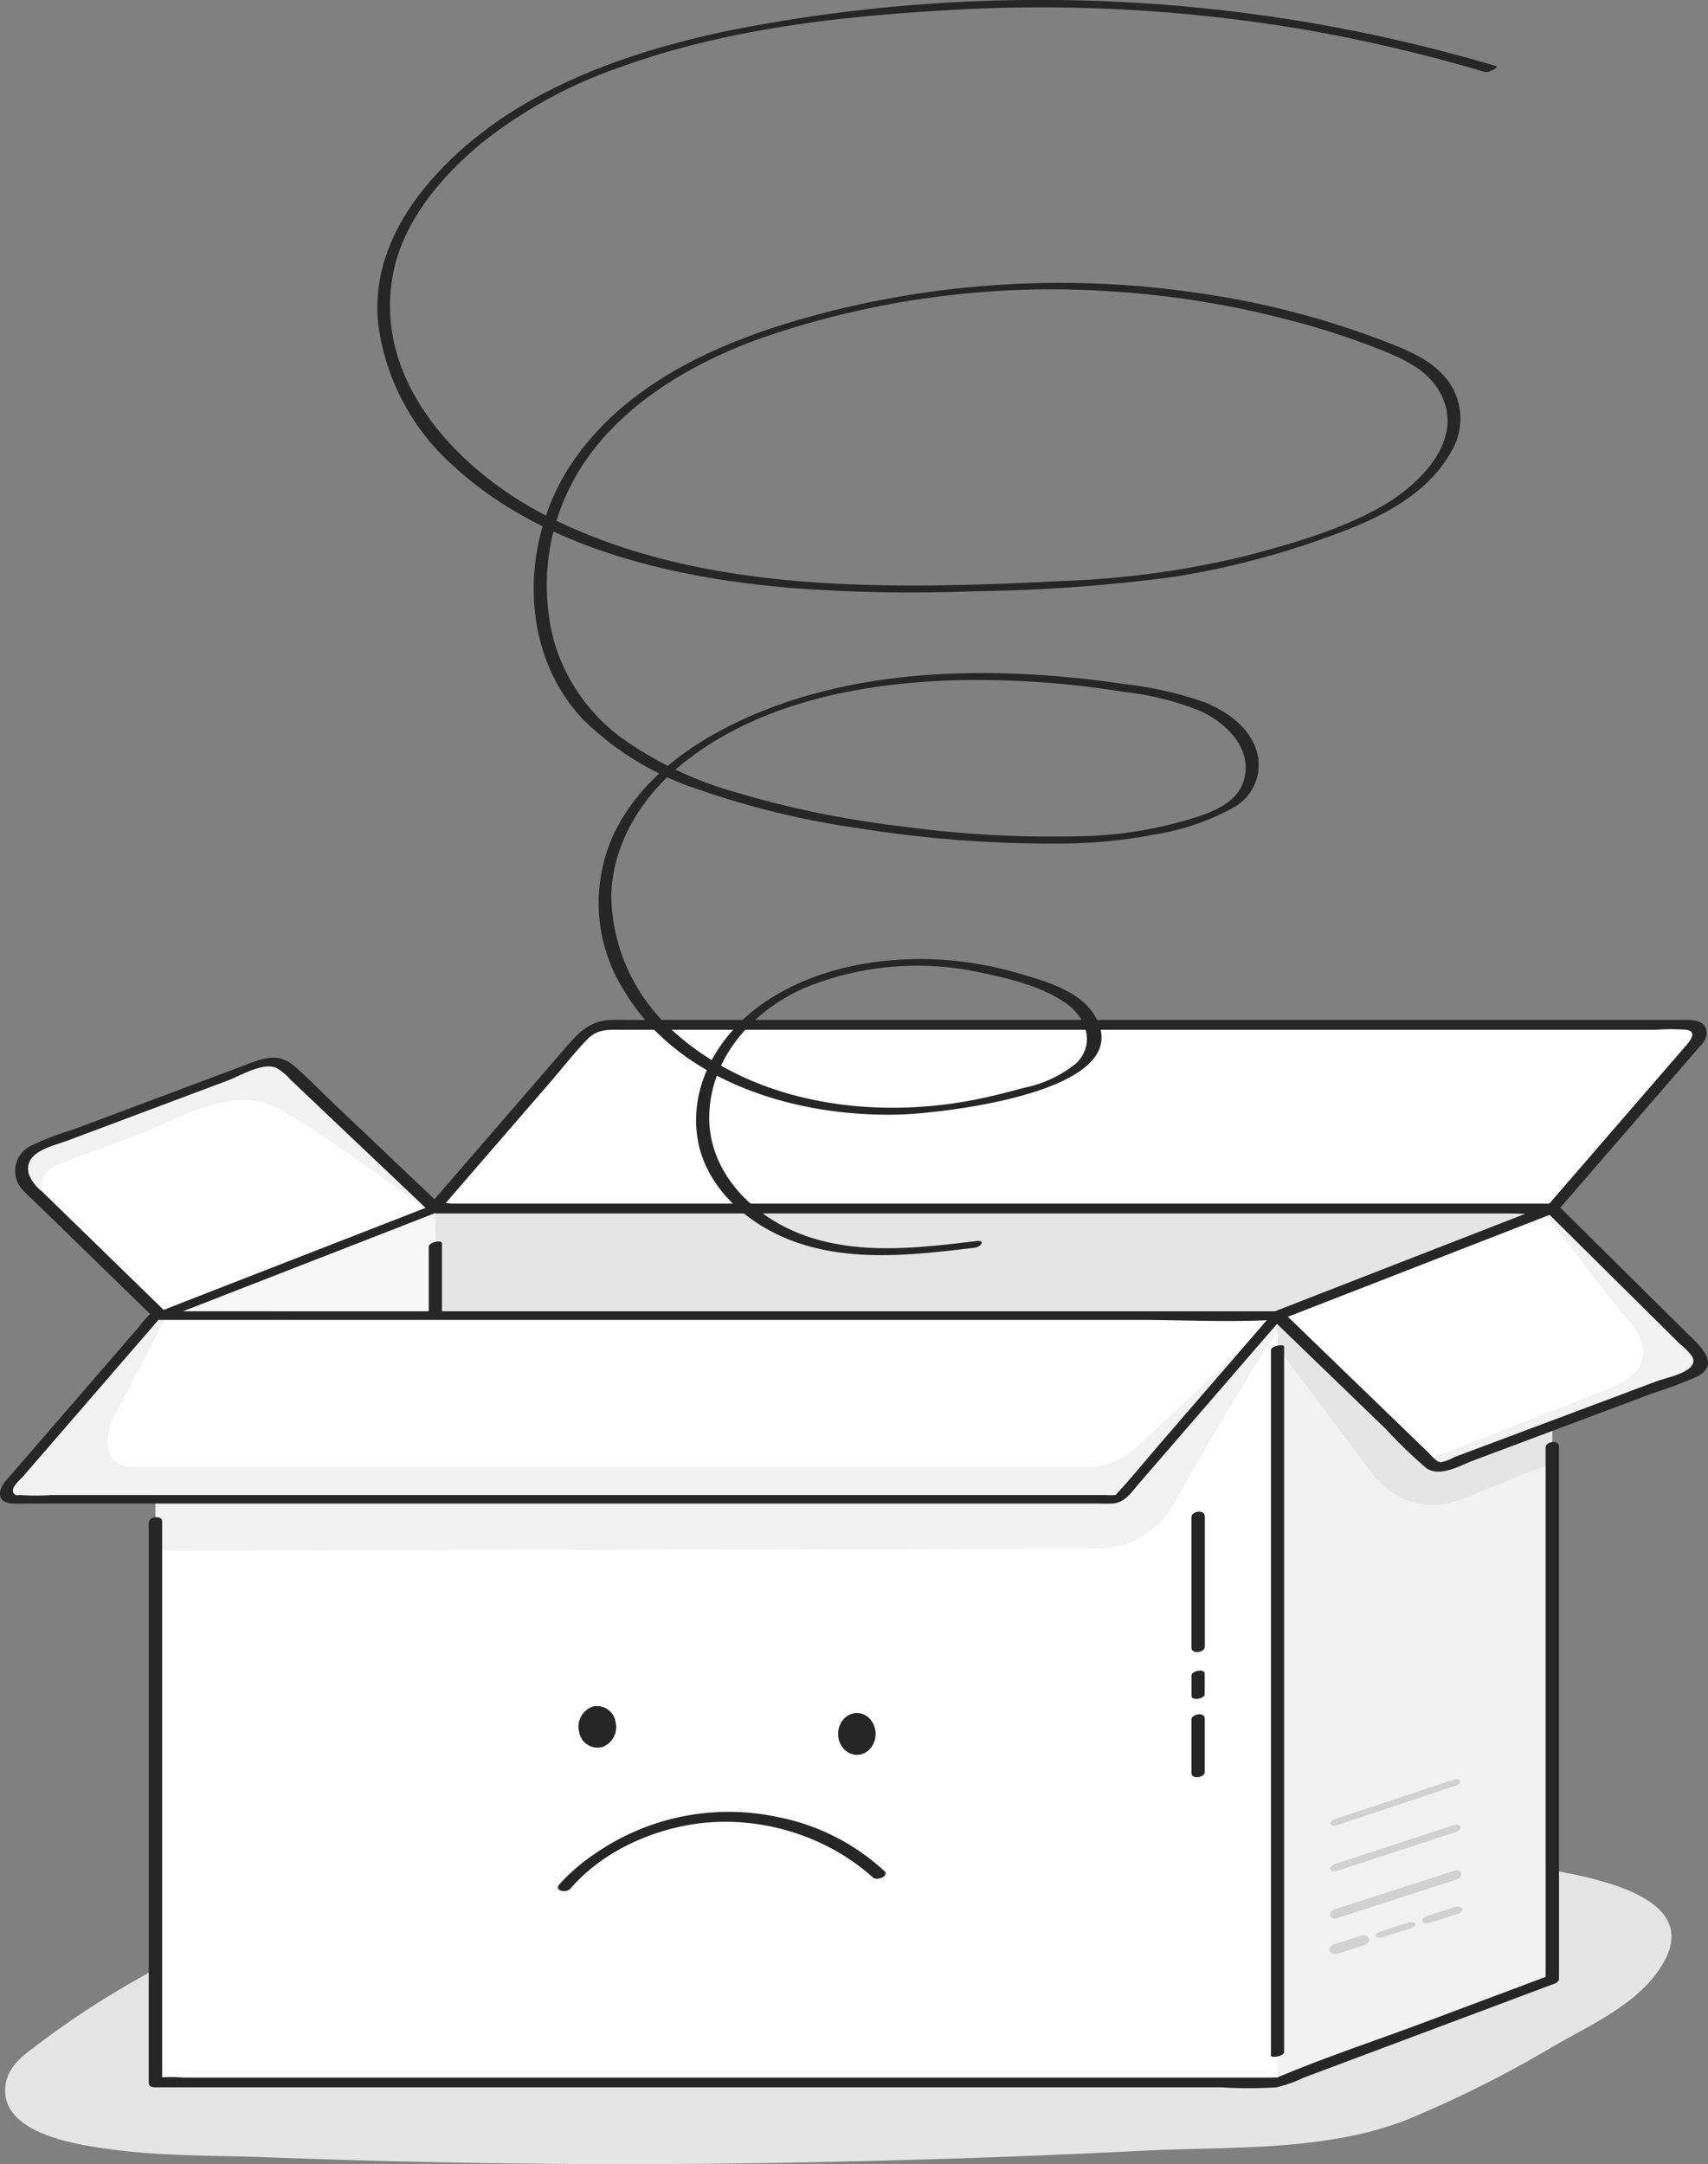 <svg xmlns="http://www.w3.org/2000/svg" width="165.774" height="210" viewBox="0 0 165.774 210">
  <rect x="0" y="0" width="165.774" height="210" fill="#808080" stroke="none"/>
  <g id="empty_cart" data-name="empty cart" transform="translate(-153.912 -170.245)">
    <g id="Ñëîé_2" data-name="Ñëîé 2" transform="translate(153.912 170.245)">
      <path id="Path_17149" data-name="Path 17149" d="M289.1,898.8c-1.364,1.011-2.6,2.226-2.5,4.164.2,4.121,7.279,5.11,10.173,5.5,5.126.7,10.261.592,15.412.787q28.062,1.062,56.151.4,14.416-.321,28.821-1.047c8.435-.422,17.83.119,25.821-3.139a111.993,111.993,0,0,0,13.9-7c3.722-2.162,8.55-4.225,10.756-8.269,3.867-7.088-9.686-8.488-13.415-9.267-14.663-3.064-29.785-3.609-44.7-4.064a335.753,335.753,0,0,0-45.512,1.419c-18.949,2-39.209,8.412-54.686,20.355Z" transform="translate(-286.092 -699.894)" fill="#e5e5e5"/>
      <g id="Group_3794" data-name="Group 3794" transform="translate(1.47 98.967)">
        <rect id="Rectangle_949" data-name="Rectangle 949" width="108.57" height="74.422" transform="translate(40.623 18.314)" fill="#e5e5e5"/>
        <g id="Group_3788" data-name="Group 3788" transform="translate(39.968)">
          <path id="Path_17150" data-name="Path 17150" d="M552.237,602.488H443.667l14.37-16.611a3.512,3.512,0,0,1,2.656-1.214H565.664a.911.911,0,0,1,.689,1.507Z" transform="translate(-443.011 -584.174)" fill="#fff"/>
          <g id="Group_3787" data-name="Group 3787">
            <path id="Path_17151" data-name="Path 17151" d="M550.471,600.655H443.555a5.251,5.251,0,0,0-1.464,0,.67.67,0,0,1-.19,0l.482.671,10.593-12.245c1.252-1.447,2.447-2.983,3.774-4.363.969-1.008,2.018-.936,3.235-.936H560.508a20.559,20.559,0,0,1,2.9,0c1.323.2.1,1.4-.409,1.99l-12.12,14.01-1,1.154c-.53.612.687.837,1.074.39l10.907-12.608,2.515-2.908c.418-.483,1.057-1.033,1.02-1.726-.069-1.33-1.418-1.255-2.375-1.255H461.364c-.775,0-1.556-.027-2.331,0-1.957.068-3.073,1.172-4.249,2.531L442.39,599.688l-1.081,1.249c-.338.391.118.671.482.671H545.926c1.4,0,2.852.117,4.246,0,.062-.005.127,0,.19,0C551.1,601.608,551.339,600.655,550.471,600.655Z" transform="translate(-441.191 -582.818)" fill="#262626"/>
          </g>
        </g>
        <g id="Group_3791" data-name="Group 3791" transform="translate(13.515 18.067)">
          <path id="Path_17152" data-name="Path 17152" d="M370.215,651.985l-26.671,10.383V736.79l26.671-10Z" transform="translate(-342.946 -651.738)" fill="#f7f7f7"/>
          <g id="Group_3789" data-name="Group 3789">
            <path id="Path_17153" data-name="Path 17153" d="M368.327,651.131l-23.343,9.087-3.328,1.3c-.843.328-.054.537.455.339l23.343-9.087,3.328-1.3c.843-.328.054-.537-.455-.339Z" transform="translate(-341.285 -651.054)" fill="#262626"/>
          </g>
          <g id="Group_3790" data-name="Group 3790" transform="translate(26.63 3.446)">
            <path id="Path_17154" data-name="Path 17154" d="M443.139,735.5V664.237c0-.347-1.279-.122-1.279.343v71.267c0,.347,1.279.122,1.279-.343Z" transform="translate(-441.86 -664.068)" fill="#262626"/>
          </g>
        </g>
        <g id="Group_3793" data-name="Group 3793" transform="translate(0 3.679)">
          <path id="Path_17155" data-name="Path 17155" d="M332.754,612.371l-26.671,10.383L293.3,610.306a2.334,2.334,0,0,1,.809-3.857l21.861-8.2a2.333,2.333,0,0,1,2.425.492Z" transform="translate(-291.969 -597.736)" fill="#f2f2f2"/>
          <path id="Path_17156" data-name="Path 17156" d="M337.409,623l-25.982,10.114-10.86-10.775a2.334,2.334,0,0,1,.809-3.857l7.56-2.806c3.7-1.372,8.164-4.186,12.241-3.315C324.1,612.987,337.1,622.721,337.409,623Z" transform="translate(-297.314 -608.097)" fill="#fff"/>
          <g id="Group_3792" data-name="Group 3792">
            <path id="Path_17157" data-name="Path 17157" d="M330.756,611.019l-23.343,9.087-3.328,1.3.859.061-9.8-9.541-2.283-2.223a3.946,3.946,0,0,1-1.288-1.683c-.587-2.18,2.286-2.714,3.741-3.259l15.546-5.828c1.193-.447,3.433-1.818,4.737-1.229a5.412,5.412,0,0,1,1.356,1.125l2.241,2.126,11.243,10.667c.378.359,1.588-.148,1.178-.537L321.034,601.04c-1.251-1.187-2.457-2.471-3.777-3.583-1.631-1.374-3.324-.543-5.023.094l-16.381,6.141a27.106,27.106,0,0,0-4.192,1.623,2.714,2.714,0,0,0-.792,4.111,16.165,16.165,0,0,0,1.166,1.151L303.766,622a.8.8,0,0,0,.859.061l23.343-9.087,3.328-1.3C332.119,611.357,331.385,610.774,330.756,611.019Z" transform="translate(-290.242 -596.714)" fill="#262626"/>
          </g>
        </g>
      </g>
      <g id="Group_3807" data-name="Group 3807" transform="translate(0 116.826)">
        <rect id="Rectangle_950" data-name="Rectangle 950" width="108.907" height="74.422" transform="translate(15.085 10.838)" fill="#f2f2f2"/>
        <path id="Path_17158" data-name="Path 17158" d="M450.57,697.021c-3.493,5.207-7.518,12.212-10.019,16.684a8.582,8.582,0,0,1-7.473,4.394l-91.415.2v51.6H450.57Z" transform="translate(-326.578 -684.641)" fill="#fff"/>
        <g id="Group_3796" data-name="Group 3796" transform="translate(123.353 0.455)">
          <path id="Path_17159" data-name="Path 17159" d="M779.649,651.985l-26.671,10.383V736.79l26.671-10Z" transform="translate(-752.338 -651.985)" fill="#e5e5e5"/>
          <path id="Path_17160" data-name="Path 17160" d="M779.649,714.05l-8.857,3.555a7.255,7.255,0,0,1-8.5-2.373l-9.312-12.387v71.338l26.671-10Z" transform="translate(-752.339 -689.378)" fill="#f2f2f2"/>
          <g id="Group_3795" data-name="Group 3795" transform="translate(0 13.266)">
            <path id="Path_17161" data-name="Path 17161" d="M750.563,702.554v68.465c0,.274,1.279.073,1.279-.343V702.211c0-.274-1.279-.073-1.279.343Z" transform="translate(-750.563 -702.085)" fill="#262626"/>
          </g>
        </g>
        <g id="Group_3797" data-name="Group 3797" transform="translate(14.481 0.179)">
          <path id="Path_17162" data-name="Path 17162" d="M339.723,661.912H443.37c1.713,0,3.525.169,5.233,0a11.647,11.647,0,0,0,2.831-1l7.748-3.016,15.616-6.079,1-.391c.838-.326.062-.622-.475-.413l-11.988,4.667c-4.76,1.853-9.667,3.505-14.335,5.58-.633.281.058.015.083.03-.111-.065-.458,0-.584,0h-87.8c-6.708,0-13.449-.2-20.155,0-.1,0-.2,0-.3,0-.417,0-1.378.625-.524.625Z" transform="translate(-339.38 -650.94)" fill="#262626"/>
        </g>
        <g id="Group_3798" data-name="Group 3798" transform="translate(14.437 23.111)">
          <path id="Path_17163" data-name="Path 17163" d="M474.794,738.07v51.677l.364-.428-12.1,4.537c-4.744,1.779-9.612,3.373-14.277,5.352-.551.234.137.041-.037.018a4.959,4.959,0,0,0-.614,0H342.537a13.215,13.215,0,0,0-2.313,0,1.7,1.7,0,0,1-.3,0l.592.423V745.273c0-.671-1.3-.483-1.3.1v54.376c0,.332.309.423.592.423H443.333a40.714,40.714,0,0,0,5.341,0,13.25,13.25,0,0,0,2.64-.938l7.655-2.87,15.744-5.9,1.015-.38c.153-.057.364-.248.364-.428V737.975c0-.671-1.3-.483-1.3.1Z" transform="translate(-339.216 -737.548)" fill="#262626"/>
        </g>
        <g id="Group_3800" data-name="Group 3800" transform="translate(0 10.42)">
          <path id="Path_17164" data-name="Path 17164" d="M410.192,691.2H301.285l-14.359,16.6a.742.742,0,0,0,.561,1.227H394.433a.741.741,0,0,0,.561-.257Z" transform="translate(-286.199 -690.779)" fill="#f2f2f2"/>
          <path id="Path_17165" data-name="Path 17165" d="M437.666,691.2H329.833c-1.659,3.206-3.253,6.455-5.006,9.611-1.077,1.94-1.284,5.105,1.864,5.105h92.476a6.947,6.947,0,0,0,4.741-1.869Z" transform="translate(-313.673 -690.779)" fill="#fff"/>
          <g id="Group_3799" data-name="Group 3799">
            <path id="Path_17166" data-name="Path 17166" d="M408.917,689.622H300.709a2.158,2.158,0,0,0-1.476.287,9.377,9.377,0,0,0-1.062,1.228l-2.241,2.592-10.667,12.333c-.759.878-.95,2.1.592,2.217.59.043,1.2,0,1.792,0h103.43c.519,0,1.049.033,1.567,0,1.256-.079,1.829-1.063,2.586-1.938l11.2-12.95,2.775-3.208c.512-.592-.718-.676-1.048-.294L397.527,702.18c-1.489,1.721-2.928,3.507-4.476,5.175-.2.221.307.036-.113.1a6.867,6.867,0,0,1-.928,0H289.638a21.475,21.475,0,0,1-2.977,0c-.109-.016-.351.057-.447,0-.827-.484.428-1.478.71-1.8l12.294-14.215,1.08-1.248-.759.267H395c4.4,0,8.869.243,13.261,0,.063,0,.127,0,.19,0C408.994,690.45,409.779,689.622,408.917,689.622Z" transform="translate(-284.689 -689.617)" fill="#262626"/>
          </g>
        </g>
        <g id="Group_3802" data-name="Group 3802" transform="translate(123.357)">
          <path id="Path_17167" data-name="Path 17167" d="M779.649,651.985l-26.671,10.382,14.89,14.389a1.167,1.167,0,0,0,1.221.253l24.275-9.1a1.167,1.167,0,0,0,.412-1.922Z" transform="translate(-752.342 -651.53)" fill="#f2f2f2"/>
          <path id="Path_17168" data-name="Path 17168" d="M779.68,653.26,754.2,663.434l13.4,13.532a1.017,1.017,0,0,0,1.1.239l10.05-3.939,6.081-2.384c1.986-.779,4.765-1.719,4.523-4.4a5.446,5.446,0,0,0-1.742-3.06C786.7,662.455,780.125,653.722,779.68,653.26Z" transform="translate(-753.241 -652.467)" fill="#fff"/>
          <g id="Group_3801" data-name="Group 3801">
            <path id="Path_17169" data-name="Path 17169" d="M777.594,650.32l-23.343,9.087-3.328,1.3a.463.463,0,0,0-.2.781l11,10.631a47.574,47.574,0,0,0,3.887,3.756c1.3.992,3.307-.216,4.622-.708l17.435-6.536a43.6,43.6,0,0,0,4.219-1.582c2.541-1.272.065-3.245-1.062-4.363l-12.358-12.25c-.429-.425-1.635.112-1.167.576l10.24,10.15,2.716,2.692A7.641,7.641,0,0,1,791.413,665c.931,1.506-2.4,2.107-3.312,2.449l-16.751,6.28-2.972,1.114a4.622,4.622,0,0,1-1.323.5c-.43-.023-.932-.679-1.211-.948l-2.327-2.249L751.7,660.722l-.2.781,23.343-9.087,3.328-1.3C778.985,650.8,778.271,650.057,777.594,650.32Z" transform="translate(-750.576 -650.265)" fill="#262626"/>
          </g>
        </g>
        <g id="Group_3806" data-name="Group 3806" transform="translate(115.638 29.872)">
          <g id="Group_3803" data-name="Group 3803">
            <path id="Path_17170" data-name="Path 17170" d="M721.426,763.619v12.644c0,.691,1.3.519,1.3-.086V763.533c0-.691-1.3-.519-1.3.086Z" transform="translate(-721.426 -763.085)" fill="#262626"/>
          </g>
          <g id="Group_3804" data-name="Group 3804" transform="translate(0.01 15.428)">
            <path id="Path_17171" data-name="Path 17171" d="M721.463,821.81V823.8c0,.536,1.279.268,1.279-.157v-1.994c0-.536-1.279-.268-1.279.158Z" transform="translate(-721.463 -821.354)" fill="#262626"/>
          </g>
          <g id="Group_3805" data-name="Group 3805" transform="translate(0.003 19.665)">
            <path id="Path_17172" data-name="Path 17172" d="M721.437,837.868v5.194c0,.649,1.293.445,1.293-.107v-5.194c0-.65-1.293-.445-1.293.107Z" transform="translate(-721.437 -837.357)" fill="#262626"/>
          </g>
        </g>
      </g>
      <g id="Group_3816" data-name="Group 3816" transform="translate(129.035 172.665)">
        <g id="Group_3815" data-name="Group 3815">
          <g id="Group_3808" data-name="Group 3808" transform="translate(0.06 8.837)">
            <path id="Path_17173" data-name="Path 17173" d="M772.956,899.161l11.546-3.729c.768-.248.553-1.109-.23-.856L772.727,898.3c-.768.248-.554,1.109.229.857Z" transform="translate(-772.248 -894.53)" fill="#d1d1d1"/>
          </g>
          <g id="Group_3809" data-name="Group 3809" transform="translate(0.078 4.396)">
            <path id="Path_17174" data-name="Path 17174" d="M772.981,882.252l11.491-3.763c.748-.245.587-.929-.181-.677L772.8,881.575c-.748.245-.587.928.181.677Z" transform="translate(-772.315 -877.757)" fill="#d1d1d1"/>
          </g>
          <g id="Group_3810" data-name="Group 3810" transform="translate(0.086)">
            <path id="Path_17175" data-name="Path 17175" d="M772.993,865.606l11.439-3.8c.738-.245.6-.847-.159-.595l-11.439,3.8c-.738.245-.6.847.159.595Z" transform="translate(-772.346 -861.155)" fill="#d1d1d1"/>
          </g>
          <g id="Group_3814" data-name="Group 3814" transform="translate(0 12.368)">
            <g id="Group_3811" data-name="Group 3811" transform="translate(0 2.776)">
              <path id="Path_17176" data-name="Path 17176" d="M772.8,920.14l2.549-.814c.264-.084.6-.319.513-.643-.082-.307-.5-.384-.766-.3l-2.549.814c-.264.084-.6.318-.513.643.082.307.5.384.766.3Z" transform="translate(-772.021 -918.351)" fill="#d1d1d1"/>
            </g>
            <g id="Group_3812" data-name="Group 3812" transform="translate(4.483 1.503)">
              <path id="Path_17177" data-name="Path 17177" d="M789.675,914.991l2.572-.822c.166-.053.631-.2.562-.459s-.566-.164-.716-.116l-2.572.822c-.166.053-.631.2-.562.458s.565.164.716.116Z" transform="translate(-788.952 -913.543)" fill="#d1d1d1"/>
            </g>
            <g id="Group_3813" data-name="Group 3813" transform="translate(8.996)">
              <path id="Path_17178" data-name="Path 17178" d="M806.741,909.437l2.6-.829c.2-.064.622-.238.545-.522s-.542-.24-.733-.179l-2.6.829c-.2.064-.622.237-.546.522s.542.24.733.179Z" transform="translate(-805.998 -907.865)" fill="#d1d1d1"/>
            </g>
          </g>
        </g>
      </g>
      <g id="Group_3818" data-name="Group 3818" transform="translate(54.15 165.55)">
        <g id="Group_3817" data-name="Group 3817" transform="translate(0 10.274)">
          <path id="Path_17179" data-name="Path 17179" d="M490.411,880.547c3.4-3.962,9.025-6.259,14.143-6.473a21.9,21.9,0,0,1,11.224,2.587,20.091,20.091,0,0,1,3.959,2.77c.424.424,1.631-.11,1.168-.574a21.217,21.217,0,0,0-10.312-5.248,22.772,22.772,0,0,0-17.94,3.645,17.964,17.964,0,0,0-3.32,2.888c-.53.617.682.866,1.078.406Z" transform="translate(-489.201 -873.088)" fill="#262626"/>
        </g>
        <path id="Path_17180" data-name="Path 17180" d="M500.363,835.817a2.058,2.058,0,0,1-1.316,2.468,1.815,1.815,0,0,1-2.212-1.468,2.058,2.058,0,0,1,1.316-2.468A1.815,1.815,0,0,1,500.363,835.817Z" transform="translate(-494.772 -834.286)" fill="#262626"/>
        <ellipse id="Ellipse_105" data-name="Ellipse 105" cx="1.82" cy="2.03" rx="1.82" ry="2.03" transform="translate(27.196 0.687)" fill="#262626"/>
      </g>
      <g id="Group_3819" data-name="Group 3819" transform="translate(36.634 0)">
        <path id="Path_17181" data-name="Path 17181" d="M481.2,329.479c-5.86.7-12.167,1.474-17.747-.961-4.633-2.022-8.487-6.275-8.189-11.59.31-5.524,4.333-9.845,9.207-12a28.739,28.739,0,0,1,17.279-1.465c2.725.562,6.011,1.367,8.285,3.062,1.9,1.418,2.654,3.946.812,5.721a11.747,11.747,0,0,1-5.116,2.376c-1.843.506-3.714.978-5.6,1.305-9.6,1.67-20.5.084-28.034-6.516a18.005,18.005,0,0,1-6.353-13.146c-.016-5.151,2.893-9.842,6.8-13.02,7.82-6.36,18.694-8.171,28.491-8.216a89.638,89.638,0,0,1,14.462,1.162,27.448,27.448,0,0,1,7.56,1.913c2.377,1.132,4.79,3.5,4.158,6.381-.6,2.726-3.741,3.59-6.075,4.269a39.254,39.254,0,0,1-9.259,1.421,106.975,106.975,0,0,1-17.71-.908,95.41,95.41,0,0,1-16.361-3.342,35.606,35.606,0,0,1-10.946-5.19,17.788,17.788,0,0,1-6.668-9.424,21.315,21.315,0,0,1,.751-13.233c3.206-8.233,11.283-13.314,19.259-16.189a86.133,86.133,0,0,1,34.222-4.559,89.872,89.872,0,0,1,17.409,2.853,73,73,0,0,1,8.569,2.8c2.328.935,4.7,2,5.884,4.359,2.287,4.544-2.242,8.849-5.858,10.891-3.967,2.24-8.6,3.562-12.987,4.726a87.767,87.767,0,0,1-17.929,2.465c-5.751.3-11.523.509-17.283.416-11.092-.178-22.469-1.582-32.505-6.6-8.716-4.359-17.3-13.241-15.12-23.859,1.029-5.011,4.77-9.351,8.62-12.512a45.251,45.251,0,0,1,13.506-7.351c9.987-3.6,20.739-4.848,31.281-5.467a152.363,152.363,0,0,1,35.154,1.891,154.5,154.5,0,0,1,17.344,4.078c.361.107,1.511-.443,1.026-.587a155.354,155.354,0,0,0-74.184-3.462c-10.464,2.169-21.41,6.039-28.759,14.171-3.605,3.99-6.054,8.866-5.471,14.351a22.214,22.214,0,0,0,7.2,13.676c8.571,7.983,21.149,10.9,32.478,11.9a153.807,153.807,0,0,0,18.3.349,159.276,159.276,0,0,0,19.469-1.427,81.232,81.232,0,0,0,15.82-4.243c4.12-1.536,8.489-3.737,10.76-7.694a6.226,6.226,0,0,0,.246-6.357c-1.259-2.226-3.472-3.28-5.743-4.2a82.606,82.606,0,0,0-18.1-4.888,91.6,91.6,0,0,0-37.706,1.937c-8.958,2.375-18.451,6.389-23.857,14.328-5.058,7.43-5.356,18.259,1.033,25.011a28.549,28.549,0,0,0,11.088,6.738,82.573,82.573,0,0,0,15.728,3.809,118.758,118.758,0,0,0,19.576,1.475,48.3,48.3,0,0,0,9.036-.876,23.419,23.419,0,0,0,7.708-2.64,4.726,4.726,0,0,0,2.3-5.178c-.61-2.492-2.9-4.125-5.163-5.029a34.923,34.923,0,0,0-7.783-1.755q-3.861-.583-7.76-.855c-10.361-.718-21.317.217-30.7,4.994-4.564,2.324-8.738,5.623-11.022,10.311a15.922,15.922,0,0,0,.8,15.054c5.329,9.2,17.078,12.6,27.1,12.264,3.573-.118,23.493-2.145,18.638-9.734-1.466-2.291-4.691-3.195-7.147-3.919A34.47,34.47,0,0,0,477,302.138c-5.48-.209-11.33.9-15.989,3.909-4.272,2.758-7.471,7.492-6.991,12.751.477,5.22,4.824,9.056,9.517,10.744,5.592,2.011,11.717,1.275,17.479.583.595-.071,1.083-.754.191-.647Z" transform="translate(-423.046 -209.043)" fill="#262626"/>
      </g>
    </g>
  </g>
</svg>
